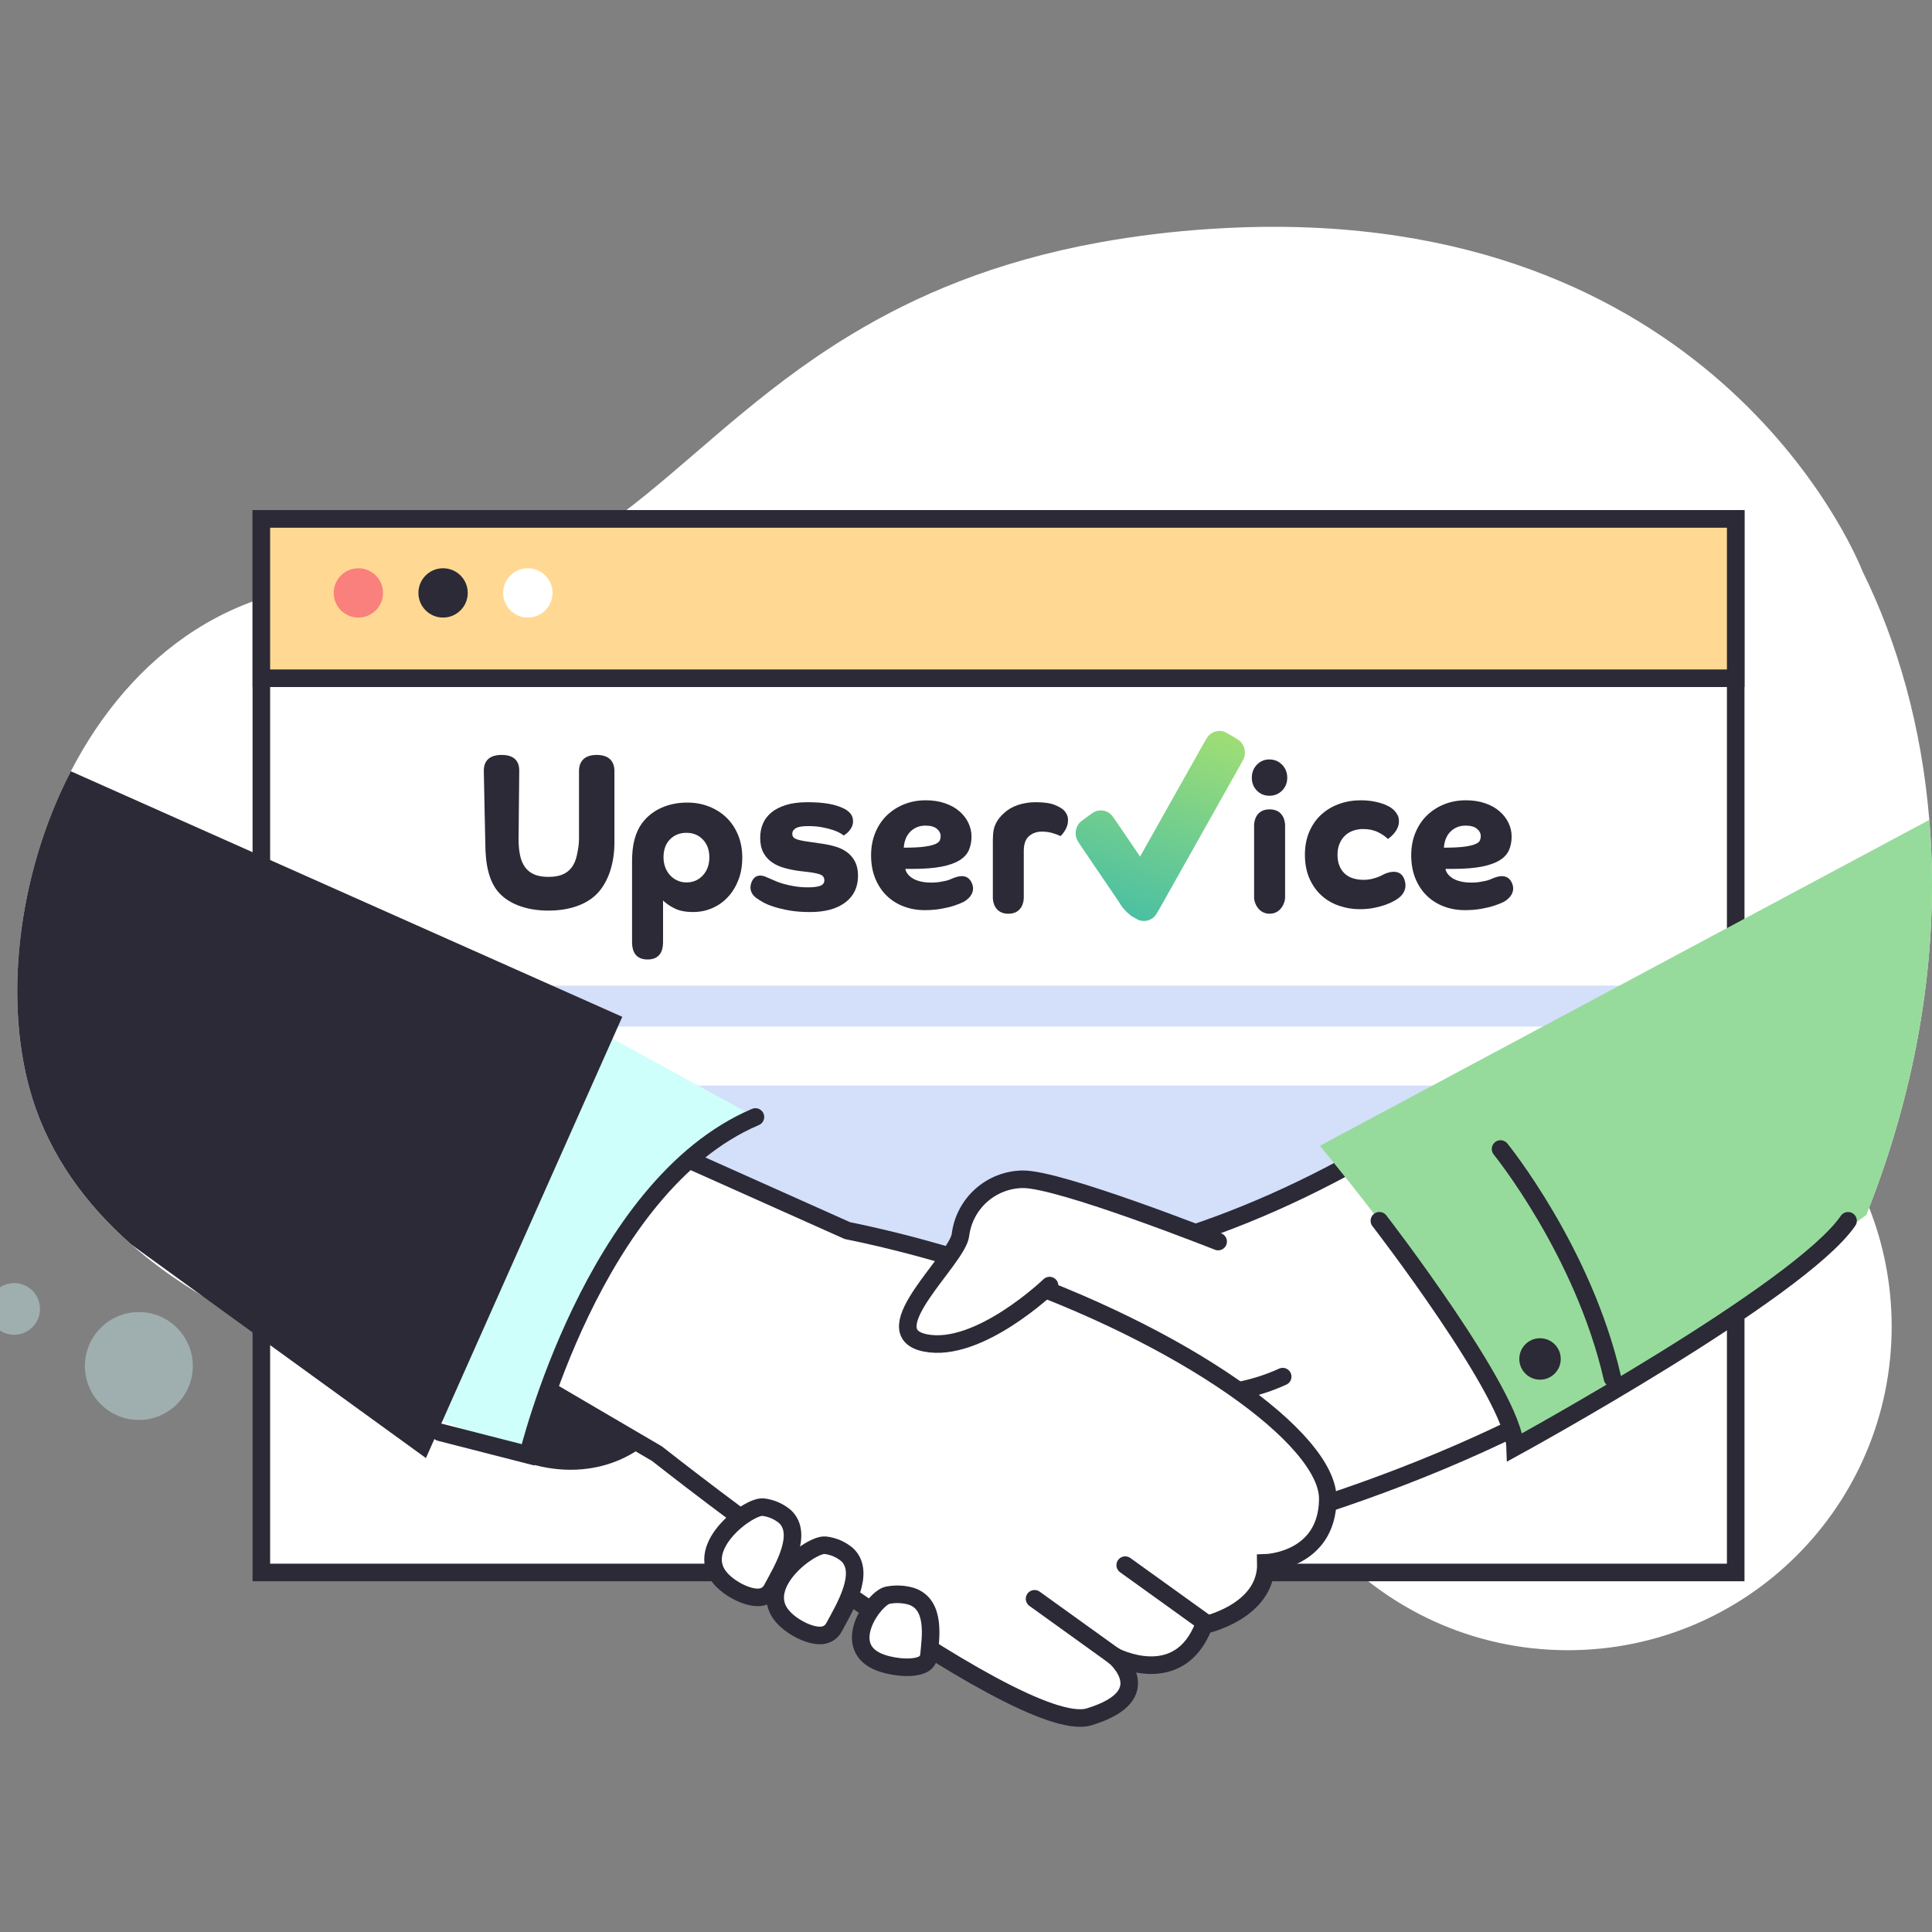 <?xml version="1.0" encoding="UTF-8"?> <svg xmlns="http://www.w3.org/2000/svg" width="165" height="165" viewBox="0 0 165 165" fill="none"><rect x="0" y="0" width="165" height="165" fill="#808080" stroke="none"/><g clip-path="url(#clip0_11835_44129)"><path d="M11.859 121.271C14.404 121.271 16.467 119.207 16.467 116.662C16.467 114.117 14.404 112.053 11.859 112.053C9.313 112.053 7.25 114.117 7.25 116.662C7.25 119.207 9.313 121.271 11.859 121.271Z" fill="#CEF4F4" fill-opacity="0.4"></path><path d="M1.208 113.995C2.428 113.995 3.417 113.006 3.417 111.787C3.417 110.567 2.428 109.578 1.208 109.578C-0.011 109.578 -1 110.567 -1 111.787C-1 113.006 -0.011 113.995 1.208 113.995Z" fill="#CEF4F4" fill-opacity="0.4"></path><path d="M109.219 19.372C147.838 19.584 159.003 48.635 159.048 48.752C162.052 54.831 164.113 62.048 164.77 70.023C165.603 80.108 164.196 91.389 159.63 103.139C160.872 106.282 161.555 109.707 161.555 113.292C161.555 128.558 149.178 140.934 133.912 140.934C125.736 140.934 118.39 137.384 113.329 131.742C109.467 130.94 105.677 129.714 101.913 128.305L100.679 127.84C86.819 122.51 73.231 115.081 57.691 117.783C52.844 118.6 47.916 118.818 43.017 118.431C42.229 118.368 41.441 118.3 40.666 118.206C40.199 118.153 39.733 118.098 39.269 118.035C37.514 117.801 35.771 117.494 34.051 117.119C27.961 115.787 22.153 113.594 17.182 110.611C16.769 110.362 16.362 110.109 15.963 109.852C14.301 108.79 12.721 107.605 11.236 106.307C7.274 102.828 4.292 98.657 2.782 93.865C0.269 85.905 1.381 74.892 6.05 65.869C11.081 56.134 20.248 48.713 33.46 49.934C50.154 51.476 56.373 39.167 70.902 29.698C71.493 29.309 72.103 28.931 72.728 28.555C78.266 25.207 85.007 22.326 93.843 20.712C97.007 20.141 100.202 19.753 103.41 19.55C105.411 19.417 107.347 19.358 109.219 19.372Z" fill="white"></path><path d="M148.236 44.319H22.32V134.295H148.236V44.319Z" fill="white" stroke="#2B2A36" stroke-width="1.5" stroke-miterlimit="10"></path><path d="M139.975 84.174H36.035V87.672H139.975V84.174Z" fill="#D4DFFA"></path><path d="M139.975 92.712H36.035V112.085H139.975V92.712Z" fill="#D4DFFA"></path><path d="M148.236 44.319H22.32V57.925H148.236V44.319Z" fill="#FFD993" stroke="#2B2A36" stroke-width="1.5" stroke-miterlimit="10"></path><path d="M30.606 52.743C31.769 52.743 32.712 51.8 32.712 50.637C32.712 49.474 31.769 48.531 30.606 48.531C29.443 48.531 28.5 49.474 28.5 50.637C28.5 51.8 29.443 52.743 30.606 52.743Z" fill="#F9807D"></path><path d="M37.84 52.743C39.004 52.743 39.947 51.8 39.947 50.637C39.947 49.474 39.004 48.531 37.84 48.531C36.677 48.531 35.734 49.474 35.734 50.637C35.734 51.8 36.677 52.743 37.84 52.743Z" fill="#2B2A36"></path><path d="M45.079 52.743C46.242 52.743 47.185 51.8 47.185 50.637C47.185 49.474 46.242 48.531 45.079 48.531C43.916 48.531 42.973 49.474 42.973 50.637C42.973 51.8 43.916 52.743 45.079 52.743Z" fill="white"></path><path d="M101.113 128.455L107.936 133.358" stroke="#2B2A36" stroke-width="1.5" stroke-miterlimit="10" stroke-linecap="round"></path><path d="M45.16 124.968C46.187 125.293 49.438 126.178 52.92 124.676C54.188 124.123 55.336 123.326 56.297 122.331L47.269 117.213C46.569 119.8 45.866 122.385 45.16 124.968Z" fill="#2B2A36"></path><path d="M163.043 87.255C152.09 125.493 89.443 134.981 83.629 134.889C80.974 134.849 80.234 133.623 80.234 133.623C80.049 133.319 79.935 132.978 79.9 132.624C79.866 132.271 79.912 131.914 80.034 131.58C80.209 131.131 80.529 130.753 80.943 130.506C78.579 131.113 76.329 129.823 75.838 128.116C75.42 126.643 76.279 124.747 78.038 123.718C74.585 123.949 72.093 122.607 71.835 121.068C71.631 119.847 72.854 118.613 73.169 118.295C74.653 116.79 76.597 116.719 77.082 116.719C75.037 115.285 74.771 114.306 74.847 113.705C75.284 110.291 86.604 108.875 91.851 107.94C101.415 106.233 114.582 101.761 130.191 89.558L163.043 87.255Z" fill="white" stroke="#2B2A36" stroke-width="1.5" stroke-miterlimit="10" stroke-linecap="round"></path><path d="M109.547 117.57C107.355 118.57 104.971 119.079 102.562 119.063C100.153 119.048 97.776 118.507 95.598 117.479" fill="white"></path><path d="M109.547 117.57C107.355 118.57 104.971 119.079 102.562 119.063C100.153 119.048 97.776 118.507 95.598 117.479" stroke="#2B2A36" stroke-width="1.5" stroke-miterlimit="10" stroke-linecap="round"></path><path d="M36.73 112.794L56.111 124.151C56.111 124.151 86.877 148.484 93.012 146.625C99.146 144.766 95.176 141.446 95.176 141.446C95.176 141.446 100.69 144.369 102.812 138.799C102.812 138.799 108.222 137.665 108.111 133.474C108.111 133.474 113.345 133.311 113.4 128.035C113.455 122.838 101.058 114.038 84.897 108.508C80.794 107.104 76.606 105.964 72.358 105.094L44.104 92.457L36.73 112.794Z" fill="white" stroke="#2B2A36" stroke-width="1.5" stroke-miterlimit="10" stroke-linecap="round"></path><path d="M88.356 136.543L95.178 141.449" stroke="#2B2A36" stroke-width="1.5" stroke-miterlimit="10" stroke-linecap="round"></path><path d="M96.098 133.668L102.92 138.573" stroke="#2B2A36" stroke-width="1.5" stroke-miterlimit="10" stroke-linecap="round"></path><path d="M89.636 109.794C89.636 109.794 83.578 115.616 79.013 114.687C74.449 113.757 81.836 107.518 82.031 105.44C82.2 104.147 82.83 102.957 83.804 102.089C84.779 101.221 86.033 100.733 87.338 100.714C90.505 100.672 104.034 106.034 104.034 106.034" fill="white"></path><path d="M89.636 109.794C89.636 109.794 83.578 115.616 79.013 114.687C74.449 113.757 81.836 107.518 82.031 105.44C82.2 104.147 82.83 102.957 83.804 102.089C84.779 101.221 86.033 100.733 87.338 100.714C90.505 100.672 104.034 106.034 104.034 106.034" stroke="#2B2A36" stroke-width="1.5" stroke-miterlimit="10" stroke-linecap="round"></path><path d="M61.468 134.726C62.232 135.666 63.844 136.506 64.866 136.417C65.091 136.401 65.309 136.326 65.496 136.199C65.684 136.073 65.835 135.9 65.935 135.697C66.833 134.035 68.648 131.047 67.051 129.531C66.524 129.084 65.878 128.801 65.192 128.717H65.165C63.984 128.581 59.278 132.047 61.468 134.726Z" fill="white" stroke="#2B2A36" stroke-width="1.5" stroke-miterlimit="10" stroke-linecap="round"></path><path d="M66.777 137.98C67.543 138.917 69.153 139.76 70.175 139.668C70.4 139.652 70.617 139.577 70.805 139.451C70.992 139.325 71.144 139.152 71.243 138.949C72.142 137.286 73.956 134.301 72.359 132.783C71.834 132.335 71.188 132.053 70.503 131.971H70.474C69.292 131.832 64.587 135.299 66.777 137.98Z" fill="white" stroke="#2B2A36" stroke-width="1.5" stroke-miterlimit="10" stroke-linecap="round"></path><path d="M74.883 141.864C75.957 142.368 77.771 142.565 78.656 142.21C78.842 142.155 79.006 142.044 79.128 141.893C79.249 141.742 79.322 141.558 79.337 141.365C79.484 139.844 79.927 137.055 77.863 136.339C77.21 136.141 76.517 136.105 75.847 136.233H75.82C74.691 136.462 71.808 140.419 74.883 141.864Z" fill="white" stroke="#2B2A36" stroke-width="1.5" stroke-miterlimit="10" stroke-linecap="round"></path><path d="M159.53 103.413L159.391 103.765C144.664 114.518 129.399 123.589 129.399 123.589C128.832 117.21 112.719 97.854 112.719 97.854L164.775 70.018C165.615 80.186 164.181 91.564 159.53 103.413Z" fill="#97DB9C"></path><path d="M117.805 104.258C117.805 104.258 129.257 119.08 129.399 123.589C129.399 123.589 153.708 110.291 157.831 104.259" stroke="#2B2A36" stroke-width="1.5" stroke-miterlimit="10" stroke-linecap="round"></path><path d="M128.152 98.13C128.152 98.13 135.224 106.833 137.706 117.691" stroke="#2B2A36" stroke-width="1.5" stroke-miterlimit="10" stroke-linecap="round"></path><path d="M131.524 117.83C132.501 117.83 133.294 117.038 133.294 116.06C133.294 115.082 132.501 114.29 131.524 114.29C130.546 114.29 129.754 115.082 129.754 116.06C129.754 117.038 130.546 117.83 131.524 117.83Z" fill="#2B2A36"></path><path d="M45.103 124.249C45.103 124.249 50.988 101.263 64.52 95.394L49.502 87.166C49.502 87.166 41.222 119.953 36.035 120.659L45.103 124.249Z" fill="#CFFFFA"></path><path d="M37.578 122.321L45.099 124.248C45.099 124.248 50.637 101.294 64.516 95.394" stroke="#2B2A36" stroke-width="1.5" stroke-miterlimit="10" stroke-linecap="round"></path><path d="M53.145 86.84L39.263 118.035L36.375 124.524L17.173 110.606C15.195 109.169 13.216 107.734 11.236 106.302C7.273 102.828 4.292 98.657 2.783 93.865C0.269 85.905 1.38 74.892 6.049 65.869L53.145 86.84Z" fill="#2B2A36"></path><path fill-rule="evenodd" clip-rule="evenodd" d="M41.32 65.829C41.32 65.442 41.396 64.473 42.842 64.473C44.288 64.473 44.345 65.442 44.345 65.829C44.345 66.217 44.288 71.663 44.288 71.663C44.288 72.186 44.331 72.649 44.416 73.05C44.501 73.451 44.643 73.788 44.841 74.061C45.04 74.334 45.301 74.541 45.624 74.68C45.947 74.82 46.353 74.889 46.84 74.889C47.328 74.889 47.734 74.82 48.057 74.68C48.38 74.541 48.641 74.334 48.84 74.061C49.038 73.788 49.18 73.451 49.265 73.05C49.35 72.649 49.449 72.186 49.449 71.663C49.449 71.663 49.449 66.217 49.449 65.829C49.449 65.442 49.567 64.473 50.962 64.473C52.357 64.473 52.474 65.442 52.474 65.829C52.474 66.217 52.474 71.96 52.474 71.96C52.474 73.727 51.958 75.298 51.028 76.286C50.098 77.275 48.576 77.769 46.84 77.769C45.105 77.769 43.583 77.275 42.653 76.286C41.723 75.298 41.447 73.727 41.447 71.96C41.447 71.96 41.32 66.217 41.32 65.829Z" fill="#2B2A36"></path><path fill-rule="evenodd" clip-rule="evenodd" d="M65.513 74.937C65.513 74.937 65.879 75.083 66.089 75.182C66.299 75.281 66.548 75.374 66.838 75.461C67.127 75.548 67.456 75.624 67.825 75.687C68.193 75.751 68.582 75.783 68.99 75.783C69.455 75.783 69.807 75.74 70.045 75.653C70.283 75.565 70.402 75.411 70.402 75.191C70.402 74.958 70.303 74.798 70.104 74.711C69.906 74.624 69.597 74.551 69.177 74.493L68.292 74.388C67.85 74.33 67.425 74.246 67.016 74.135C66.608 74.025 66.248 73.862 65.936 73.647C65.624 73.432 65.377 73.156 65.196 72.819C65.014 72.482 64.924 72.057 64.924 71.546C64.924 71.116 65 70.718 65.153 70.351C65.306 69.985 65.547 69.665 65.876 69.392C66.205 69.119 66.625 68.904 67.135 68.747C67.646 68.59 68.253 68.512 68.956 68.512C69.671 68.512 70.286 68.558 70.802 68.651C71.318 68.744 71.763 68.889 72.138 69.087C72.353 69.203 72.526 69.346 72.657 69.514C72.787 69.683 72.852 69.889 72.852 70.133C72.852 70.32 72.815 70.485 72.742 70.63C72.668 70.776 72.583 70.901 72.486 71.005C72.39 71.11 72.299 71.191 72.214 71.249C72.129 71.308 72.075 71.343 72.052 71.354C72.019 71.319 71.925 71.255 71.772 71.162C71.619 71.069 71.415 70.979 71.159 70.892C70.904 70.805 70.598 70.726 70.24 70.657C69.883 70.587 69.478 70.552 69.024 70.552C68.514 70.552 68.159 70.613 67.961 70.735C67.762 70.857 67.663 71.017 67.663 71.215C67.663 71.412 67.754 71.552 67.935 71.633C68.117 71.715 68.389 71.784 68.752 71.842L70.3 72.069C70.686 72.127 71.057 72.212 71.415 72.322C71.772 72.432 72.089 72.592 72.367 72.802C72.645 73.011 72.866 73.278 73.031 73.604C73.195 73.929 73.278 74.324 73.278 74.789C73.278 75.766 72.915 76.527 72.189 77.074C71.463 77.62 70.459 77.893 69.177 77.893C68.508 77.893 67.915 77.847 67.399 77.754C66.883 77.661 66.438 77.553 66.064 77.431C65.689 77.309 65.386 77.181 65.153 77.048C64.921 76.914 64.759 76.812 64.668 76.742C64.668 76.742 63.812 76.272 64.19 75.33C64.568 74.388 65.513 74.937 65.513 74.937Z" fill="#2B2A36"></path><path fill-rule="evenodd" clip-rule="evenodd" d="M84.793 72.03C84.793 71.461 84.795 70.922 84.982 70.48C85.169 70.038 85.421 69.738 85.75 69.436C86.079 69.134 86.475 68.904 86.941 68.747C87.406 68.59 87.916 68.512 88.472 68.512C89.152 68.512 89.683 68.587 90.063 68.738C90.443 68.889 90.718 69.052 90.888 69.227C90.99 69.343 91.069 69.465 91.126 69.593C91.183 69.721 91.211 69.872 91.211 70.046C91.211 70.221 91.186 70.383 91.135 70.534C91.084 70.686 91.021 70.819 90.947 70.936C90.874 71.052 90.803 71.151 90.735 71.232C90.667 71.313 90.616 71.371 90.582 71.406C90.389 71.313 90.156 71.226 89.884 71.145C89.612 71.064 89.311 71.023 88.982 71.023C88.551 71.023 88.185 71.151 87.885 71.406C87.584 71.662 87.434 72.087 87.434 72.679C87.434 72.679 87.434 76.293 87.434 76.68C87.434 77.068 87.251 78.037 86.116 78.037C84.982 78.037 84.793 77.068 84.793 76.68C84.793 74.355 84.793 72.03 84.793 72.03Z" fill="#2B2A36"></path><path fill-rule="evenodd" clip-rule="evenodd" d="M107.105 70.48C107.105 70.123 107.267 69.123 108.428 69.123C109.589 69.123 109.751 70.123 109.751 70.48C109.751 70.836 109.751 76.292 109.751 76.68C109.751 77.067 109.406 78.036 108.428 78.036C107.45 78.036 107.105 77.067 107.105 76.68C107.105 76.292 107.105 70.836 107.105 70.48ZM106.91 66.419C106.91 65.98 107.054 65.611 107.341 65.311C107.628 65.01 107.986 64.86 108.414 64.86C108.842 64.86 109.203 65.01 109.496 65.311C109.788 65.611 109.935 65.98 109.935 66.419C109.935 66.858 109.788 67.224 109.496 67.519C109.203 67.813 108.842 67.96 108.414 67.96C107.986 67.96 107.628 67.813 107.341 67.519C107.054 67.224 106.91 66.858 106.91 66.419ZM119.069 76.939C118.867 77.055 118.622 77.164 118.335 77.268C118.049 77.371 117.72 77.461 117.349 77.536C116.978 77.611 116.567 77.648 116.117 77.648C115.51 77.648 114.923 77.55 114.355 77.354C113.787 77.158 113.289 76.867 112.862 76.481C112.435 76.095 112.092 75.611 111.833 75.029C111.575 74.447 111.445 73.77 111.445 72.998C111.445 72.26 111.572 71.6 111.825 71.019C112.078 70.437 112.421 69.95 112.854 69.558C113.287 69.166 113.793 68.866 114.372 68.659C114.951 68.451 115.566 68.348 116.219 68.348C116.815 68.348 117.374 68.425 117.897 68.581C118.42 68.737 118.81 68.947 119.069 69.212C119.193 69.339 119.291 69.474 119.364 69.618C119.437 69.762 119.474 69.932 119.474 70.128C119.474 70.324 119.44 70.503 119.373 70.664C119.305 70.826 119.221 70.97 119.12 71.096C119.018 71.223 118.914 71.335 118.808 71.433C118.701 71.531 118.608 71.603 118.529 71.65C118.327 71.442 118.046 71.249 117.686 71.07C117.326 70.892 116.899 70.802 116.404 70.802C116.112 70.802 115.833 70.849 115.569 70.941C115.305 71.033 115.074 71.171 114.878 71.356C114.681 71.54 114.523 71.77 114.405 72.047C114.287 72.324 114.228 72.641 114.228 72.998C114.228 73.378 114.287 73.704 114.405 73.975C114.523 74.245 114.681 74.467 114.878 74.64C115.074 74.813 115.308 74.94 115.578 75.02C115.847 75.101 116.134 75.141 116.438 75.141C116.696 75.141 116.935 75.115 117.155 75.064C117.374 75.012 117.568 74.951 117.737 74.882C117.905 74.813 118.046 74.747 118.158 74.683C118.271 74.62 119.574 73.991 119.952 75.141C120.33 76.292 119.272 76.824 119.069 76.939Z" fill="#2B2A36"></path><path fill-rule="evenodd" clip-rule="evenodd" d="M123.45 74.207C123.473 74.347 123.532 74.483 123.629 74.617C123.725 74.751 123.861 74.876 124.037 74.992C124.213 75.108 124.437 75.201 124.709 75.271C124.981 75.341 125.31 75.376 125.696 75.376C125.991 75.376 126.269 75.35 126.53 75.297C126.79 75.245 126.921 75.236 127.21 75.132C127.499 75.027 128.618 74.386 129.099 75.354C129.579 76.323 128.619 76.928 128.41 77.032C128.2 77.137 127.936 77.242 127.618 77.346C127.301 77.451 126.929 77.541 126.504 77.616C126.079 77.692 125.611 77.73 125.1 77.73C124.465 77.73 123.87 77.625 123.314 77.416C122.758 77.207 122.273 76.901 121.859 76.5C121.445 76.099 121.119 75.608 120.881 75.027C120.643 74.446 120.523 73.783 120.523 73.039C120.523 72.341 120.643 71.702 120.881 71.121C121.119 70.54 121.448 70.045 121.868 69.639C122.287 69.232 122.781 68.915 123.348 68.688C123.915 68.462 124.527 68.348 125.185 68.348C125.798 68.348 126.348 68.432 126.836 68.601C127.324 68.77 127.735 68.999 128.069 69.29C128.404 69.58 128.659 69.912 128.835 70.284C129.011 70.656 129.099 71.039 129.099 71.435C129.099 71.865 129.025 72.251 128.877 72.594C128.73 72.937 128.466 73.228 128.086 73.466C127.706 73.704 127.19 73.888 126.538 74.016C125.886 74.143 125.055 74.207 124.045 74.207H123.45ZM123.316 72.394C124.076 72.394 124.666 72.365 125.085 72.307C125.505 72.249 125.817 72.173 126.021 72.08C126.225 71.987 126.35 71.883 126.395 71.766C126.441 71.65 126.463 71.534 126.463 71.418C126.463 71.173 126.356 70.961 126.14 70.781C125.925 70.601 125.601 70.511 125.17 70.511C124.864 70.511 124.598 70.566 124.371 70.677C124.144 70.787 123.954 70.929 123.801 71.104C123.648 71.278 123.531 71.479 123.452 71.705C123.373 71.932 123.327 72.162 123.316 72.394Z" fill="#2B2A36"></path><path fill-rule="evenodd" clip-rule="evenodd" d="M77.321 74.207C77.344 74.347 77.403 74.483 77.5 74.617C77.596 74.751 77.732 74.876 77.908 74.992C78.084 75.108 78.308 75.201 78.58 75.271C78.852 75.341 79.181 75.376 79.567 75.376C79.862 75.376 80.14 75.35 80.401 75.297C80.662 75.245 80.792 75.236 81.081 75.132C81.37 75.027 82.49 74.386 82.97 75.354C83.45 76.323 82.49 76.928 82.281 77.032C82.071 77.137 81.807 77.242 81.49 77.346C81.172 77.451 80.8 77.541 80.375 77.616C79.95 77.692 79.482 77.73 78.971 77.73C78.336 77.73 77.741 77.625 77.185 77.416C76.629 77.207 76.144 76.901 75.73 76.5C75.316 76.099 74.99 75.608 74.752 75.027C74.514 74.446 74.394 73.783 74.394 73.039C74.394 72.341 74.514 71.702 74.752 71.121C74.99 70.54 75.319 70.045 75.739 69.639C76.158 69.232 76.652 68.915 77.219 68.688C77.786 68.462 78.399 68.348 79.056 68.348C79.669 68.348 80.219 68.432 80.707 68.601C81.195 68.77 81.606 68.999 81.94 69.29C82.275 69.58 82.53 69.912 82.706 70.284C82.882 70.656 82.97 71.039 82.97 71.435C82.97 71.865 82.896 72.251 82.749 72.594C82.601 72.937 82.337 73.228 81.957 73.466C81.577 73.704 81.061 73.888 80.409 74.016C79.757 74.143 78.926 74.207 77.916 74.207H77.321ZM77.187 72.394C77.947 72.394 78.537 72.365 78.956 72.307C79.376 72.249 79.688 72.173 79.892 72.08C80.096 71.987 80.221 71.883 80.266 71.766C80.312 71.65 80.335 71.534 80.335 71.418C80.335 71.173 80.227 70.961 80.011 70.781C79.796 70.601 79.472 70.511 79.041 70.511C78.735 70.511 78.469 70.566 78.242 70.677C78.015 70.787 77.825 70.929 77.672 71.104C77.519 71.278 77.402 71.479 77.323 71.705C77.244 71.932 77.198 72.162 77.187 72.394Z" fill="#2B2A36"></path><path d="M91.92 71.552C91.98 71.755 92.118 71.959 92.395 72.367L95.529 76.981C95.695 77.244 95.783 77.402 95.964 77.606C96.1 77.757 96.175 77.866 96.606 78.219C97.012 78.459 97.215 78.58 97.41 78.624C97.823 78.718 98.254 78.599 98.566 78.305C98.713 78.167 98.831 77.958 99.066 77.54L105.894 65.397C106.129 64.978 106.247 64.768 106.291 64.567C106.383 64.141 106.267 63.696 105.98 63.374C105.845 63.223 105.641 63.102 105.233 62.86C104.827 62.619 104.624 62.499 104.429 62.454C104.016 62.361 103.585 62.479 103.273 62.773C103.126 62.912 103.008 63.121 102.773 63.538L97.366 73.154L95.375 70.223C95.097 69.814 94.958 69.609 94.794 69.481C94.462 69.224 94.031 69.146 93.634 69.271C93.437 69.333 93.238 69.476 92.841 69.763C92.445 70.049 92.247 70.191 92.124 70.361C91.875 70.702 91.799 71.144 91.92 71.552Z" fill="url(#paint0_linear_11835_44129)"></path><path fill-rule="evenodd" clip-rule="evenodd" d="M53.98 80.394C53.98 80.006 53.98 73.612 53.98 73.612C53.98 72.868 54.041 72.246 54.188 71.7C54.336 71.153 54.546 70.694 54.818 70.322C55.249 69.741 55.799 69.299 56.468 68.997C57.138 68.695 57.88 68.543 58.697 68.543C59.367 68.543 59.987 68.657 60.56 68.883C61.133 69.11 61.629 69.427 62.049 69.834C62.469 70.241 62.798 70.735 63.036 71.316C63.274 71.897 63.393 72.537 63.393 73.234C63.393 73.943 63.283 74.583 63.061 75.153C62.84 75.722 62.54 76.21 62.16 76.617C61.78 77.024 61.334 77.338 60.824 77.559C60.314 77.78 59.769 77.89 59.191 77.89C58.555 77.89 58.031 77.788 57.617 77.585C57.203 77.382 56.831 77.115 56.627 76.906C56.627 76.906 56.627 80.006 56.627 80.394C56.627 80.781 56.627 81.944 55.304 81.944C53.98 81.944 53.98 80.781 53.98 80.394ZM58.624 75.362C59.191 75.362 59.659 75.162 60.028 74.76C60.396 74.359 60.581 73.845 60.581 73.217C60.581 72.589 60.396 72.084 60.028 71.7C59.659 71.316 59.191 71.125 58.624 71.125C58.057 71.125 57.589 71.311 57.22 71.683C56.852 72.055 56.667 72.566 56.667 73.217C56.667 73.519 56.716 73.801 56.812 74.063C56.908 74.324 57.045 74.551 57.22 74.743C57.396 74.935 57.603 75.086 57.841 75.196C58.08 75.307 58.34 75.362 58.624 75.362Z" fill="#2B2A36"></path></g><defs><linearGradient id="paint0_linear_11835_44129" x1="91.863" y1="78.656" x2="98.604" y2="59.681" gradientUnits="userSpaceOnUse"><stop offset="0.039" stop-color="#46BEA6"></stop><stop offset="1" stop-color="#A3DF73"></stop></linearGradient><clipPath id="clip0_11835_44129"><rect width="165" height="165" fill="white"></rect></clipPath></defs></svg> 